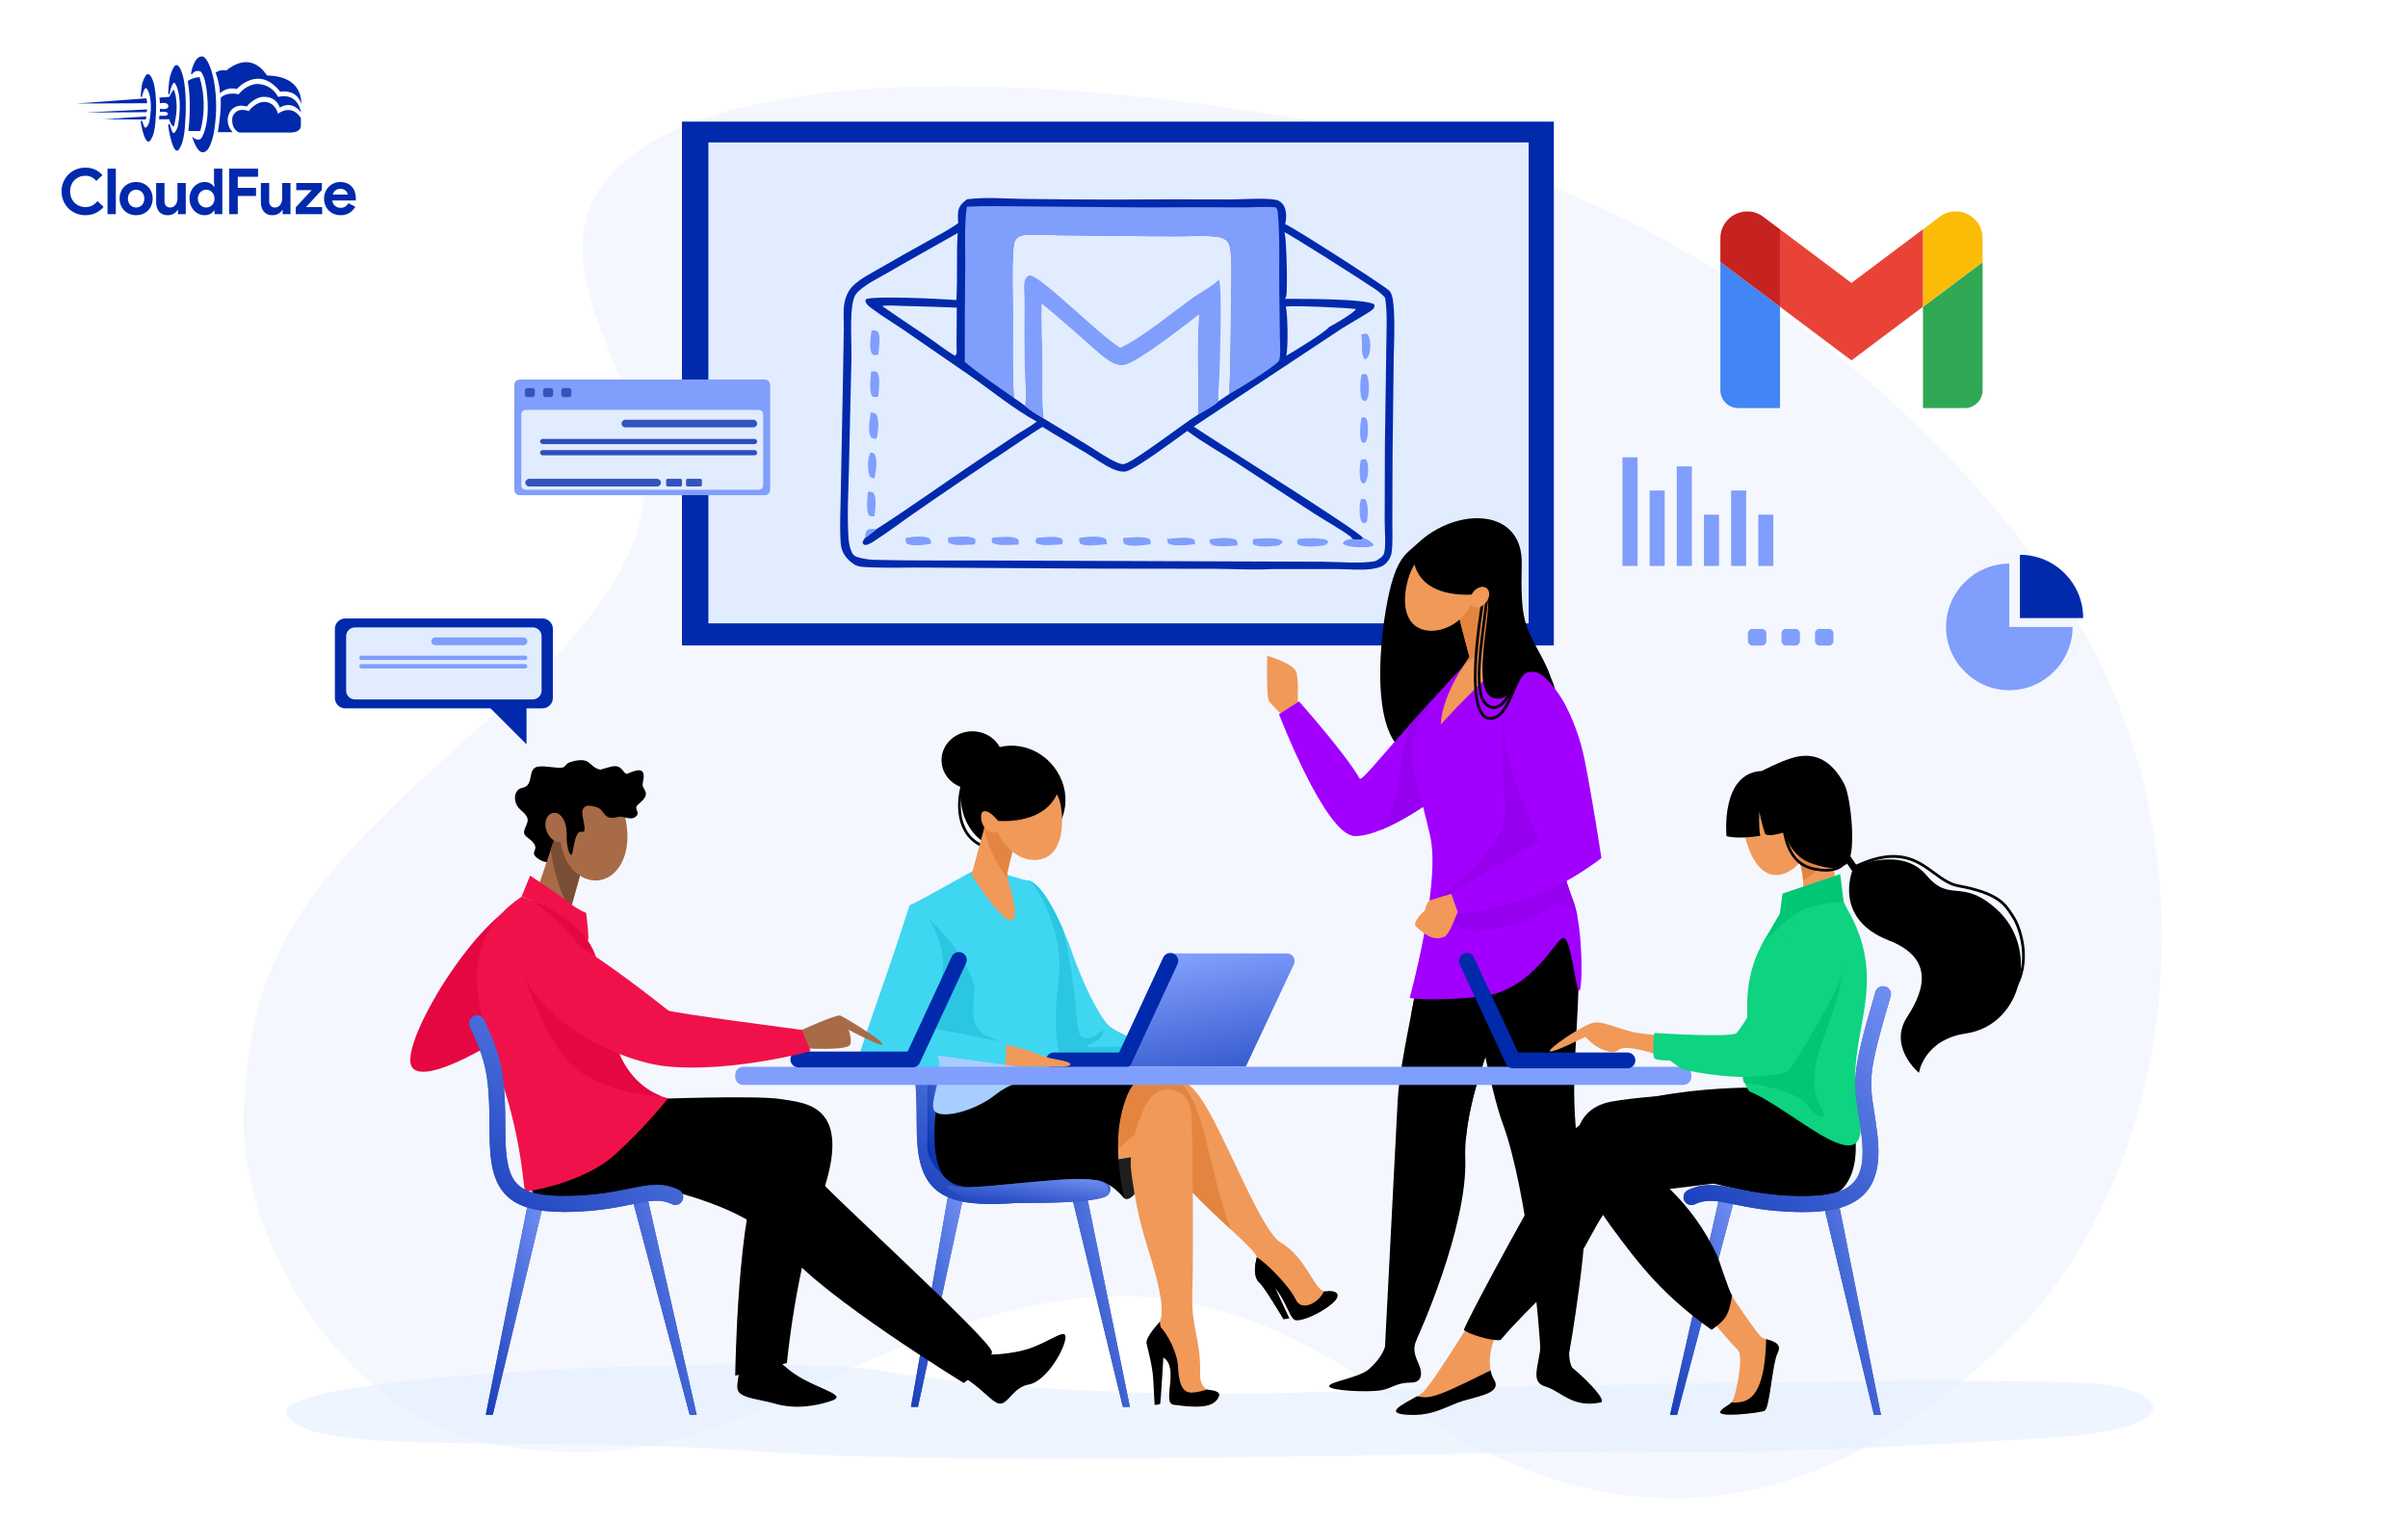 <?xml version="1.0" encoding="UTF-8"?> <svg xmlns="http://www.w3.org/2000/svg" width="900" height="568" viewBox="0 0 900 568" fill="none"><g clip-path="url(#clip0_2833_4538)"><path d="M53.107 35.99C53.293 35.198 54.188 31.624 55.08 33.458C55.052 33.429 57.474 36.78 55.789 45.656C55.817 45.562 54.523 49.381 53.71 46.855C53.738 46.949 53.106 45.182 53.106 45.182C53.106 45.182 52.656 44.741 52.605 45.656C52.581 45.593 54.372 56.624 56.685 51.628C56.685 51.661 57.951 49.955 58.181 43.949C58.258 44.011 58.813 35.128 57.285 30.549C57.285 30.582 55.865 25.681 54.208 28.652C53.384 30.126 52.906 31.768 52.811 33.455C52.695 34.294 52.625 35.139 52.602 35.986C52.59 35.957 52.924 36.783 53.107 35.99Z" fill="#0129AC"></path><path d="M63.438 34.827C63.654 33.823 64.671 29.291 65.696 31.617C65.664 31.581 68.439 35.829 66.51 47.085C66.541 46.971 65.064 51.803 64.133 48.605C64.165 48.721 63.443 46.484 63.443 46.484C63.443 46.484 62.928 45.924 62.867 47.084C62.84 47.007 64.892 60.991 67.539 54.656C67.539 54.698 68.989 52.535 69.257 44.92C69.346 44.997 69.979 33.736 68.232 27.93C68.232 27.973 66.605 21.758 64.707 25.526C63.754 27.421 63.21 29.495 63.108 31.613C62.975 32.678 62.895 33.749 62.869 34.822C62.842 34.784 63.22 35.83 63.438 34.827Z" fill="#0129AC"></path><path d="M71.4 27.428C71.4 27.428 72.472 20.622 75.803 21.111C75.329 21.096 77.828 20.579 79.836 29.567C80.81 34.722 81.038 39.989 80.512 45.209C80.429 45.095 80.273 51.523 77.914 55.487C77.915 55.52 75.212 59.907 72.558 53.161C72.267 52.466 72.015 51.755 71.801 51.032C71.801 51.032 74.426 53.763 75.648 50.967C75.669 51.005 77.567 47.585 77.644 40.854C77.663 40.936 77.763 30.083 75.146 26.864C74.854 26.691 74.53 26.58 74.194 26.538C73.857 26.496 73.515 26.524 73.19 26.619C72.865 26.714 72.562 26.876 72.302 27.093C72.041 27.31 71.828 27.578 71.675 27.881C71.576 27.735 71.484 27.583 71.4 27.428Z" fill="#0129AC"></path><path d="M89.405 49.528C89.405 49.528 86.204 48.413 86.873 43.767C86.912 43.443 88.234 39.804 93.005 41.522C92.889 41.522 95.49 38.05 98.81 38.088C98.837 38.088 102.615 37.858 103.896 42.5C103.826 42.567 108.763 38.472 112.447 44.064C112.457 44.081 112.456 46.576 112.447 45.95V47.311C112.447 47.311 112.259 49.478 108.794 49.527H108.588C106.702 49.495 89.405 49.528 89.405 49.528Z" fill="#0129AC"></path><path d="M81.422 49.387C81.383 49.411 86.984 49.387 86.984 49.387C85.971 48.415 85.321 47.127 85.142 45.735C84.963 44.343 85.266 42.932 86 41.736C86.07 41.666 87.659 38.526 92.233 39.813C92.213 39.719 95.49 35.872 98.984 36.202C100.237 36.173 101.466 36.556 102.48 37.291C103.495 38.028 104.24 39.076 104.601 40.277C104.51 40.206 108.905 37.144 112.486 42.005C112.533 42.029 111.566 34.453 103.924 36.2C103.159 34.693 101.976 33.437 100.518 32.583C99.059 31.729 97.385 31.312 95.696 31.383C93.102 31.769 90.767 33.167 89.201 35.271C89.296 35.201 84.816 34.145 82.496 36.55C82.574 39.114 82.458 41.68 82.15 44.227C82.18 44.162 81.466 49.362 81.422 49.387Z" fill="#0129AC"></path><path d="M80.598 27.179C81.526 29.654 82.081 32.252 82.244 34.889C83.043 34.096 84.038 33.528 85.128 33.245C86.218 32.962 87.364 32.973 88.448 33.278C88.556 33.278 96.599 23.966 104.72 34.266C104.811 34.301 110.861 33 112.594 38.854C112.519 38.854 113.744 28.443 99.775 28.216C99.735 28.295 94.518 18.319 84.556 26.364C83.878 26.19 83.169 26.174 82.483 26.316C81.797 26.457 81.153 26.754 80.599 27.183L80.598 27.179Z" fill="#0129AC"></path><path d="M70.191 30.232C71.517 29.395 73.036 28.911 74.603 28.828C76.56 35.379 76.655 42.345 74.879 48.947C74.907 49.026 70.404 48.947 70.404 48.947C70.404 48.947 71.606 39.395 70.404 31.881L70.191 30.232Z" fill="#0129AC"></path><path d="M59.593 36.483L63.322 36.199C63.719 35.202 64.266 34.271 64.942 33.438C64.966 33.438 67.341 38.456 64.942 47.44C64.496 47.096 64.123 46.667 63.845 46.178C63.567 45.688 63.389 45.148 63.322 44.589C63.322 44.521 59.434 44.589 59.434 44.589L59.597 43.227C59.597 43.227 62.976 43.635 62.748 42.502C62.728 42.478 62.948 41.458 59.773 41.849V40.625C59.773 40.625 62.922 41.315 62.93 39.695C62.93 39.671 63.082 37.941 59.773 38.607C59.749 37.896 59.689 37.187 59.593 36.483Z" fill="#0129AC"></path><path d="M28.734 38.683L54.683 36.75C54.894 37.336 54.996 37.956 54.985 38.579C55.007 38.61 28.734 38.683 28.734 38.683Z" fill="#0129AC"></path><path d="M31.961 42.049L54.963 40.891C54.979 41.246 54.914 41.6 54.773 41.926C54.758 41.963 31.961 42.049 31.961 42.049Z" fill="#0129AC"></path><path d="M38.75 44.556L54.736 43.5L54.453 44.669L38.75 44.556Z" fill="#0129AC"></path><path d="M38.708 77.316C37.904 78.301 36.889 79.093 35.737 79.633C34.536 80.176 33.23 80.448 31.912 80.429C30.702 80.439 29.503 80.205 28.386 79.74C27.333 79.303 26.375 78.665 25.567 77.862C24.764 77.054 24.126 76.098 23.689 75.046C23.225 73.936 22.991 72.744 23 71.541C22.991 70.338 23.225 69.146 23.689 68.036C24.126 66.984 24.764 66.028 25.567 65.22C26.375 64.417 27.333 63.779 28.386 63.343C29.503 62.879 30.702 62.646 31.912 62.658C33.149 62.633 34.377 62.876 35.512 63.371C36.568 63.859 37.511 64.561 38.28 65.434L36.023 67.62C35.533 67.047 34.941 66.571 34.276 66.216C33.551 65.852 32.747 65.672 31.935 65.693C31.171 65.688 30.413 65.829 29.701 66.109C29.023 66.375 28.404 66.775 27.884 67.285C27.357 67.809 26.941 68.434 26.66 69.122C26.35 69.888 26.197 70.708 26.208 71.534C26.195 72.362 26.348 73.185 26.658 73.953C26.939 74.641 27.355 75.265 27.881 75.789C28.402 76.302 29.021 76.704 29.701 76.971C30.413 77.251 31.171 77.392 31.935 77.387C32.814 77.405 33.683 77.206 34.466 76.808C35.227 76.399 35.895 75.837 36.426 75.156L38.708 77.316ZM40.181 80.048V63.034H43.292V80.048H40.181ZM50.875 68.024C51.725 68.014 52.569 68.172 53.359 68.488C54.086 68.781 54.747 69.218 55.303 69.771C55.86 70.331 56.297 70.998 56.59 71.731C56.905 72.525 57.062 73.373 57.053 74.226C57.062 75.08 56.905 75.928 56.59 76.722C56.298 77.455 55.862 78.122 55.306 78.682C54.75 79.235 54.089 79.671 53.362 79.965C52.572 80.281 51.728 80.439 50.878 80.429C50.027 80.439 49.183 80.281 48.394 79.965C47.666 79.671 47.005 79.235 46.449 78.682C45.891 78.122 45.453 77.455 45.16 76.722C44.844 75.928 44.687 75.08 44.696 74.226C44.687 73.373 44.844 72.525 45.16 71.731C45.451 70.998 45.887 70.331 46.443 69.771C46.999 69.218 47.66 68.781 48.387 68.488C49.178 68.171 50.023 68.014 50.875 68.024ZM50.875 77.553C51.27 77.553 51.661 77.477 52.027 77.328C52.396 77.18 52.732 76.96 53.013 76.679C53.307 76.38 53.538 76.025 53.691 75.634C53.864 75.186 53.948 74.709 53.94 74.23C53.948 73.75 53.864 73.273 53.691 72.826C53.538 72.435 53.307 72.079 53.013 71.78C52.732 71.498 52.397 71.275 52.027 71.126C51.661 70.977 51.27 70.9 50.875 70.9C50.475 70.897 50.08 70.974 49.71 71.125C49.346 71.276 49.016 71.499 48.738 71.779C48.444 72.078 48.213 72.434 48.061 72.824C47.888 73.272 47.803 73.749 47.811 74.229C47.803 74.708 47.888 75.185 48.061 75.633C48.213 76.024 48.444 76.379 48.738 76.678C49.016 76.957 49.346 77.177 49.71 77.326C50.08 77.478 50.475 77.555 50.875 77.553ZM66.511 78.525H66.321C65.959 79.11 65.451 79.59 64.847 79.918C64.198 80.266 63.471 80.442 62.735 80.429C62.118 80.476 61.499 80.379 60.927 80.144C60.355 79.909 59.846 79.543 59.441 79.076C58.676 78.032 58.295 76.757 58.361 75.464V68.404H61.474V75.08C61.42 75.75 61.619 76.415 62.032 76.945C62.245 77.156 62.5 77.319 62.781 77.424C63.062 77.528 63.361 77.572 63.66 77.551C64.053 77.56 64.441 77.466 64.787 77.28C65.113 77.096 65.397 76.845 65.619 76.543C65.858 76.214 66.035 75.844 66.141 75.45C66.263 75.013 66.323 74.561 66.321 74.108V68.404H69.431V80.048H66.515L66.511 78.525ZM80.175 78.644H79.984C79.66 79.174 79.201 79.61 78.654 79.906C77.969 80.275 77.198 80.455 76.42 80.429C75.685 80.431 74.959 80.273 74.292 79.965C73.62 79.657 73.015 79.222 72.51 78.682C71.981 78.112 71.566 77.447 71.287 76.722C70.98 75.926 70.826 75.079 70.836 74.226C70.826 73.374 70.98 72.527 71.287 71.731C71.566 71.006 71.982 70.34 72.511 69.771C73.016 69.233 73.621 68.798 74.292 68.491C74.959 68.183 75.685 68.025 76.419 68.028C77.197 68.001 77.968 68.181 78.653 68.55C79.199 68.845 79.659 69.278 79.984 69.806H80.175L79.984 68.143V63.034H83.097V80.048H80.175V78.644ZM77.062 77.553C77.465 77.555 77.864 77.478 78.238 77.328C78.607 77.18 78.943 76.96 79.224 76.679C79.519 76.379 79.754 76.024 79.913 75.634C80.094 75.188 80.183 74.711 80.175 74.23C80.183 73.749 80.094 73.271 79.913 72.826C79.754 72.436 79.519 72.08 79.224 71.78C78.943 71.498 78.608 71.275 78.238 71.126C77.864 70.976 77.465 70.899 77.062 70.901C76.657 70.899 76.257 70.98 75.885 71.138C75.517 71.294 75.182 71.52 74.899 71.804C74.604 72.104 74.37 72.459 74.21 72.849C74.031 73.286 73.942 73.755 73.949 74.228C73.942 74.7 74.031 75.169 74.21 75.606C74.37 75.996 74.604 76.351 74.899 76.651C75.182 76.935 75.517 77.161 75.885 77.317C76.257 77.475 76.657 77.555 77.062 77.553ZM85.664 63.034H96.452V66.076H88.874V70.21H95.694V73.252H88.874V80.048H85.666L85.664 63.034ZM105.649 78.528H105.459C105.097 79.111 104.589 79.59 103.985 79.918C103.336 80.266 102.608 80.442 101.87 80.429C101.254 80.476 100.636 80.378 100.064 80.143C99.493 79.909 98.984 79.543 98.579 79.076C97.814 78.032 97.433 76.757 97.499 75.464V68.404H100.612V75.08C100.558 75.75 100.757 76.415 101.171 76.945C101.383 77.156 101.638 77.319 101.919 77.424C102.2 77.528 102.499 77.572 102.798 77.551C103.192 77.559 103.581 77.465 103.927 77.278C104.253 77.094 104.537 76.843 104.759 76.541C104.998 76.212 105.176 75.841 105.282 75.448C105.402 75.011 105.462 74.56 105.459 74.108V68.404H108.572V80.048H105.649V78.528ZM110.544 77.482L116.485 71.066H110.734V68.404H120.306V70.975L114.366 77.391H120.401V80.048H110.54L110.544 77.482ZM132.81 77.244C132.286 78.18 131.539 78.971 130.636 79.549C129.632 80.161 128.472 80.466 127.297 80.429C126.455 80.437 125.619 80.28 124.838 79.965C124.104 79.669 123.437 79.228 122.877 78.669C122.318 78.109 121.878 77.442 121.581 76.709C121.265 75.919 121.108 75.075 121.118 74.224C121.114 73.408 121.268 72.598 121.57 71.839C121.859 71.107 122.286 70.437 122.83 69.867C123.375 69.3 124.024 68.844 124.743 68.524C125.509 68.185 126.34 68.015 127.178 68.025C128.033 68.01 128.881 68.168 129.673 68.489C130.371 68.776 130.996 69.214 131.503 69.772C132.004 70.334 132.384 70.993 132.62 71.707C132.879 72.489 133.008 73.308 133 74.131V74.416C132.985 74.503 132.977 74.59 132.977 74.678C132.96 74.764 132.952 74.852 132.953 74.939H124.184C124.233 75.368 124.366 75.783 124.576 76.16C124.765 76.49 125.015 76.78 125.313 77.015C125.599 77.242 125.926 77.411 126.275 77.514C126.622 77.617 126.983 77.669 127.345 77.669C127.971 77.693 128.589 77.523 129.115 77.182C129.574 76.866 129.953 76.447 130.22 75.958L132.81 77.244ZM129.982 72.729C129.957 72.489 129.888 72.256 129.78 72.04C129.651 71.773 129.474 71.531 129.258 71.327C129.009 71.093 128.719 70.908 128.402 70.781C128.012 70.629 127.597 70.555 127.178 70.565C126.545 70.554 125.926 70.755 125.42 71.135C124.899 71.535 124.524 72.094 124.35 72.727L129.982 72.729Z" fill="#0129AC"></path></g><path opacity="0.08" d="M749.048 502.271C815.038 439.338 830.805 310.848 769.683 221.51C718.737 147.049 624.898 70.454 506.65 48.127C388.401 25.799 284.807 25.824 240.006 55.321C203.342 79.46 220.384 113.079 231.882 141.647C247.231 179.783 249.493 210.061 186.351 265.464C114.27 328.705 94.759 352.447 91.147 413.599C88.208 463.336 129.771 530.236 184.312 539.823C260.238 553.169 288.421 517.916 362.703 494.153C422.292 475.088 463.621 484.004 517.648 520.54C571.677 557.076 652.208 594.626 749.048 502.271Z" fill="#809EFC"></path><path d="M580.75 45.453H254.887V241.234H580.75V45.453Z" fill="#0129AC"></path><path d="M571.334 53.234H264.76V232.966H571.334V53.234Z" fill="#E1ECFF"></path><path d="M361.451 74.476C368.173 73.59 375.616 74.232 382.392 74.34C393.319 74.483 404.245 74.567 415.173 74.591C430.077 74.48 444.981 74.462 459.884 74.538C464.433 74.538 472.739 73.847 476.945 74.696C478.148 74.938 479.183 75.78 479.801 76.831C480.941 78.78 480.843 81.644 480.327 83.778C482.19 84.188 516.204 106.035 518.835 108.297C518.961 108.403 519.086 108.505 519.207 108.614C520.703 109.961 520.838 114.065 520.966 115.951C521.384 122.121 520.972 128.524 520.895 134.709L520.469 170.526L520.398 194.892C520.372 198.623 520.615 202.572 520.162 206.269C519.958 207.939 519.223 209.245 518.079 210.464C516.681 211.957 514.272 212.445 512.309 212.685C508.383 213.165 504.131 212.706 500.15 212.689L475.272 212.697C468.12 213.063 460.83 212.61 453.668 212.575L411.911 212.518L346.002 212.133C339.24 212.034 332.41 212.342 325.664 212.044C323.717 211.96 320.709 212.014 319.09 210.834C317.915 209.978 316.809 209.057 315.952 207.873C314.833 206.329 314.336 204.742 314.209 202.865C313.772 196.418 314.182 189.743 314.265 183.27L315.051 142.318L315.378 122.679C315.414 119.714 315.082 116.376 315.573 113.457C315.948 111.224 316.932 108.783 318.512 107.13C321.27 104.247 325.363 102.273 328.798 100.27C334.625 96.891 340.488 93.575 346.389 90.322C350.342 88.12 354.437 86.029 358.126 83.398C358.051 81.951 357.91 80.389 358.145 78.953C358.5 76.792 359.821 75.718 361.451 74.476Z" fill="#0129AC"></path><path d="M480.576 114.571C483.529 114.133 503.588 114.998 506.824 115.505C506.044 116.967 498.621 121.291 496.819 122.178C495.751 123.835 483.096 131.688 480.739 132.953C481.48 130.277 481.336 117.55 480.576 114.571Z" fill="#E1ECFF"></path><path d="M329.712 114.359C332.469 113.995 335.601 114.31 338.394 114.368C344.8 114.512 351.205 114.712 357.607 114.967C357.642 119.915 357.462 124.859 357.52 129.81C357.548 130.377 357.597 130.972 357.552 131.54C357.504 132.159 357.425 132.589 356.925 132.978C353.398 130.895 350.172 128.3 346.794 125.982C341.116 122.089 335.322 118.349 329.712 114.359Z" fill="#E1ECFF"></path><path d="M361.385 77.248C368.691 76.887 376.086 77.103 383.401 77.143L428.126 77.529C440.16 77.428 452.196 77.42 464.233 77.509C468.367 77.543 472.826 77.121 476.909 77.512C477.421 78.237 477.537 78.739 477.612 79.609C478.463 89.13 477.99 99.889 478.149 109.588C478.252 115.081 478.323 120.575 478.363 126.068C478.379 128.483 478.637 131.203 478.342 133.59C478.283 134.048 478.166 134.49 477.991 134.918C475.282 137.802 463.385 145.078 459.493 147.232C459.888 136.009 460.081 124.781 460.071 113.551C460.12 107.456 460.557 101.053 460.04 95.002C459.919 93.559 459.727 91.174 458.651 90.112C457.54 89.014 455.963 88.567 454.452 88.415C450.194 87.987 445.719 88.264 441.432 88.284C434.828 88.299 428.224 88.265 421.621 88.184L395.528 87.894C391.598 87.85 387.485 87.523 383.571 87.764C382.127 87.853 380.622 88.225 379.684 89.422C378.854 90.48 378.768 93.034 378.679 94.345C378.156 102.049 378.562 110.016 378.571 117.749C378.585 128.033 378.291 138.429 378.93 148.692C372.789 144.426 366.328 140.024 360.591 135.241C360.558 123.047 360.617 110.854 360.767 98.66C360.806 91.605 360.35 84.242 361.385 77.248Z" fill="#809EFC"></path><path d="M378.932 148.702C378.292 138.439 378.586 128.043 378.572 117.759C378.563 110.026 378.157 102.059 378.68 94.355C378.769 93.044 378.855 90.49 379.685 89.431C380.623 88.234 382.128 87.864 383.572 87.774C387.486 87.533 391.599 87.86 395.529 87.904L421.621 88.192C428.225 88.275 434.829 88.309 441.433 88.293C445.72 88.275 450.195 87.996 454.453 88.425C455.964 88.576 457.541 89.024 458.652 90.121C459.727 91.183 459.92 93.567 460.041 95.012C460.558 101.063 460.121 107.464 460.072 113.561C460.082 124.791 459.889 136.019 459.493 147.241L455.464 149.931C453.26 151.931 450.308 153.426 447.728 154.903C442.778 157.873 424.204 172.258 420.362 173.288C419.346 173.56 418.227 173.116 417.305 172.712C413.865 171.202 410.517 168.778 407.311 166.812C401.608 163.294 395.88 159.816 390.126 156.381C387.713 155.001 385.244 153.537 383.156 151.693C381.78 150.631 380.397 149.636 378.932 148.702Z" fill="#E1ECFF"></path><path d="M383.154 151.679C383.165 151.606 383.178 151.532 383.188 151.458C383.798 147.076 383.123 141.856 383.03 137.394C382.891 129.189 382.865 120.984 382.95 112.779C382.981 110.459 382.555 107.669 382.939 105.424C383.07 104.657 383.39 103.847 384.006 103.343C384.364 103.051 384.535 102.894 385.014 102.93C389.194 103.246 412.165 126.444 418.726 129.956C426.038 126.866 439.07 116.077 446.318 110.963C448.71 109.272 453.914 106.486 455.57 104.472C456.922 107.439 455.882 135.767 455.731 141.087C455.649 143.881 455.118 147.198 455.462 149.916C453.258 151.917 450.306 153.411 447.726 154.888C448.003 142.51 447.277 129.913 448.107 117.584C443.402 121.208 424.566 136.051 419.873 136.474C418.273 136.618 416.784 136.173 415.4 135.393C412.11 133.541 409.149 130.547 406.302 128.087C400.682 123.23 395.162 118.192 389.379 113.535C389.18 121.011 389.57 128.514 389.644 135.994C389.71 142.691 389.355 149.716 390.124 156.367C387.711 154.987 385.242 153.523 383.154 151.679Z" fill="#809EFC"></path><path d="M389.38 113.552C395.163 118.209 400.683 123.246 406.303 128.104C409.15 130.564 412.111 133.557 415.401 135.41C416.785 136.189 418.274 136.635 419.874 136.49C424.567 136.067 443.403 121.224 448.109 117.6C447.278 129.929 448.004 142.527 447.727 154.905C442.777 157.875 424.203 172.26 420.36 173.289C419.345 173.561 418.226 173.118 417.304 172.714C413.864 171.204 410.516 168.781 407.31 166.815C401.607 163.295 395.879 159.819 390.125 156.383C389.356 149.734 389.711 142.707 389.645 136.01C389.571 128.53 389.181 121.029 389.38 113.552Z" fill="#E1ECFF"></path><path d="M514.132 209.672C509.004 210.779 500.24 209.976 494.718 209.938L458.584 209.812L367.805 209.468C354.223 209.397 340.58 209.599 327.004 209.23C325.339 209.197 323.694 208.996 322.068 208.628C320.88 208.356 319.332 208.039 318.668 206.924C317.623 205.168 317.238 202.869 317.115 200.854C316.578 192.031 317.116 182.849 317.324 174.007L318.215 134.448C318.376 128.243 317.493 117.434 318.999 111.944C319.406 110.463 320.023 109.585 321.168 108.582C324.42 105.731 328.758 103.697 332.499 101.521C340.932 96.615 349.474 91.926 357.943 87.087C357.407 95.411 357.966 103.814 357.431 112.159C352.037 111.69 327.315 110.489 323.678 111.793C323.51 112.271 323.389 112.341 323.558 112.852C323.962 114.078 325.738 115.198 326.731 115.929C330.189 118.477 333.921 120.71 337.471 123.134L362.309 140.241C370.604 145.979 378.65 152.727 387.484 157.57C385.132 159.38 382.36 160.866 379.868 162.505L364.475 172.768C352.139 181.034 340.036 189.767 327.535 197.775C326.138 198.869 324.752 200.069 323.283 201.06C322.763 201.824 322.439 202.092 322.429 203.031C322.757 203.365 322.847 203.627 323.342 203.663C324.53 203.746 326.19 202.549 327.162 201.93C332.023 198.833 336.633 195.263 341.379 191.984C353.039 183.881 364.796 175.918 376.648 168.096C380.962 165.256 385.216 162.232 389.619 159.536C395.014 162.925 400.568 166.051 406.019 169.348C409.178 171.26 412.354 173.665 415.712 175.169C417.236 175.852 419.144 176.493 420.821 176.175C424.276 175.52 439.912 163.826 443.759 161.061C449.523 165.35 455.882 168.889 461.922 172.782L491.322 192.016C495.68 194.811 500.487 197.419 504.658 200.459C505.055 200.748 505.287 201.016 505.408 201.492C506.698 201.643 508.02 201.947 509.266 201.492L509.38 201.02C508.308 198.649 452.346 163.776 446.167 159.436L501.661 122.685C503.797 121.283 512.383 116.514 513.262 115.443C513.76 114.84 513.786 114.526 513.668 113.782C510.475 111.564 485.655 111.702 480.311 111.694C480.338 111.638 480.36 111.582 480.389 111.527C480.498 111.307 480.65 111.027 480.721 110.783C481.3 108.781 480.878 88.186 480.04 86.777C481.659 87.275 510.301 105.498 513.958 108.05C515.33 109.006 516.664 110.021 517.711 111.334C518.602 117.378 518.173 123.545 518.139 129.634L517.606 166.451L517.525 194.882C517.515 198.304 518.071 203.524 517.332 206.68C517.002 208.09 515.288 208.999 514.132 209.672Z" fill="#E1ECFF"></path><path d="M323.286 201.06C323.404 199.972 323.431 199.083 324.078 198.158C325.145 197.466 326.322 197.699 327.538 197.774C326.14 198.868 324.755 200.069 323.286 201.06Z" fill="#809EFC"></path><path d="M508.744 186.526C509.407 186.387 509.674 186.363 510.295 186.637C511.488 188.546 511.264 192.045 511.015 194.191C510.913 195.071 510.722 195.073 510.081 195.584C509.729 195.543 509.409 195.366 509.085 195.232C508.864 194.906 508.685 194.636 508.577 194.253C508.062 192.468 507.923 188.192 508.744 186.526Z" fill="#809EFC"></path><path d="M508.851 156.088C509.531 155.929 509.826 155.886 510.484 156.146C511.036 156.946 511.089 157.789 511.181 158.735C511.347 160.538 511.389 164.009 510.286 165.343C509.771 165.499 509.953 165.508 509.467 165.437C509.072 165.376 509.17 165.432 508.932 165.06C507.906 163.457 508.436 157.969 508.851 156.088Z" fill="#809EFC"></path><path d="M436.188 201.453C438.462 201.276 444.6 200.241 446.348 201.797C446.709 202.118 446.649 202.794 446.7 203.255C444.933 203.745 438.383 204.274 436.765 203.164C436.36 202.887 436.297 201.926 436.188 201.453Z" fill="#809EFC"></path><path d="M325.465 169.043C326.072 169.184 326.424 169.383 326.933 169.74C328.082 171.976 327.366 176.481 326.779 178.857L325.318 178.381C324.86 177.731 324.753 177.189 324.634 176.417C324.323 174.378 324.22 170.734 325.465 169.043Z" fill="#809EFC"></path><path d="M508.646 171.829C509.441 171.63 509.747 171.486 510.549 171.701C511.072 172.504 511.204 173.336 511.299 174.273C511.486 176.157 511.276 179.115 510.079 180.568C509.805 180.693 509.42 180.584 509.12 180.559C508.957 180.359 508.847 180.256 508.731 180.035C507.91 178.423 508.16 173.562 508.646 171.829Z" fill="#809EFC"></path><path d="M324.392 183.72C325.155 183.724 325.608 183.815 326.32 184.086C327.917 186.121 327.049 190.426 326.857 192.928C326.601 192.95 326.52 192.962 326.235 192.956C325.717 192.944 325.198 192.976 324.844 192.581C323.503 191.084 324.282 185.77 324.392 183.72Z" fill="#809EFC"></path><path d="M338.524 201.027C341.105 200.567 344.924 200.148 347.338 201.176C348.041 202.036 347.945 202.16 347.957 203.225C345.43 203.574 341.171 204.393 338.886 203.148C338.391 202.304 338.491 201.984 338.524 201.027Z" fill="#809EFC"></path><path d="M508.742 125.123C509.671 124.839 510.157 124.513 511.085 124.838C511.572 125.532 511.807 126.271 511.962 127.102C512.3 128.877 512.243 132.039 511.212 133.526C510.967 133.859 510.673 134.006 510.327 134.229L509.823 134.067C508.472 131.425 509.414 128.389 508.851 125.614C508.817 125.449 508.78 125.286 508.742 125.123Z" fill="#809EFC"></path><path d="M452.012 201.621C454.817 201.143 459.457 200.518 462.049 201.805C462.619 202.615 462.52 202.853 462.52 203.817C460.47 204.047 454.455 204.595 452.782 203.513C452.134 203.094 452.161 202.321 452.012 201.621Z" fill="#809EFC"></path><path d="M371.031 200.87C373.598 200.841 378.322 200.052 380.506 201.527C380.942 202.461 380.822 202.581 380.604 203.551C378.137 203.544 372.792 204.232 370.808 202.774C370.516 201.824 370.659 201.752 371.031 200.87Z" fill="#809EFC"></path><path d="M387.48 201.019C389.879 200.898 395.19 199.995 397.043 201.48C397.279 202.38 397.24 202.571 397.025 203.435C394.566 203.508 389.048 204.321 387.16 202.868C386.936 201.897 387.047 201.867 387.48 201.019Z" fill="#809EFC"></path><path d="M508.86 140.038C509.716 139.775 509.893 139.572 510.734 139.953C511.169 140.668 511.319 141.276 511.433 142.094C511.739 144.246 511.897 148.083 510.566 149.837C510.382 149.847 510.174 149.867 509.997 149.823C509.54 149.711 509.291 149.581 509.06 149.181C508.049 147.432 508.404 141.988 508.86 140.038Z" fill="#809EFC"></path><path d="M325.441 154.189C326.266 154.225 326.789 154.212 327.47 154.75C328.778 157.114 328.246 161.418 327.602 163.966C326.781 163.97 326.322 163.97 325.606 163.493C324.129 161.157 325.129 156.807 325.441 154.189Z" fill="#809EFC"></path><path d="M419.827 201.048C422.644 201.006 427.271 200.19 429.755 201.503C430.202 202.299 430.084 202.526 429.99 203.412C427.477 203.696 422.301 204.64 420.08 203.144C419.662 202.239 419.729 202.01 419.827 201.048Z" fill="#809EFC"></path><path d="M325.745 123.532C326.09 123.504 326.472 123.453 326.82 123.479C327.298 123.516 327.743 123.594 328.064 123.964C329.336 125.428 328.424 130.572 328.266 132.53C328.103 132.57 327.941 132.618 327.776 132.648C326.859 132.822 326.62 132.794 325.879 132.245C324.66 129.743 325.481 126.224 325.745 123.532Z" fill="#809EFC"></path><path d="M354.46 200.832C356.907 200.741 362.625 199.892 364.486 201.492C364.733 202.452 364.577 202.595 364.22 203.486C361.6 203.483 356.715 204.263 354.531 202.813C354.191 201.951 354.297 201.72 354.46 200.832Z" fill="#809EFC"></path><path d="M325.555 138.856C325.808 138.834 326.062 138.807 326.317 138.797C326.86 138.776 327.432 138.802 327.82 139.21C329.244 140.715 328.377 146.187 328.24 148.251C327.268 148.399 326.979 148.488 326.033 148.138C324.635 146.221 325.489 141.266 325.555 138.856Z" fill="#809EFC"></path><path d="M403.37 201.045C406.138 200.62 410.548 200.124 413.139 201.277C413.715 202.083 413.623 202.418 413.657 203.388C411.004 203.518 405.974 204.508 403.714 203.153C403.244 202.3 403.33 201.997 403.37 201.045Z" fill="#809EFC"></path><path d="M509.382 201.012C509.652 201.072 509.707 201.076 510 201.193C511.127 201.647 512.969 202.63 513.442 203.753C512.699 204.367 511.86 204.424 510.911 204.46C508.606 204.548 503.591 204.729 501.841 203.08C502.02 202.814 502.062 202.728 502.248 202.507C502.975 201.638 503.964 201.615 505.009 201.518L505.41 201.482C506.7 201.634 508.022 201.938 509.268 201.484L509.382 201.012Z" fill="#809EFC"></path><path d="M468.579 201.399C471.344 201.263 476.163 200.75 478.689 201.819C479.185 202.03 479.171 202.107 479.384 202.593C478.878 203.392 478.478 203.584 477.609 203.929C475.16 204.137 470.518 204.736 468.413 203.414C468.007 202.439 468.209 202.347 468.579 201.399Z" fill="#809EFC"></path><path d="M485.089 201.529C487.767 201.014 491.864 201.081 494.56 201.465C495.436 201.589 495.906 201.725 496.448 202.413C496.052 203.348 495.832 203.351 494.976 203.835C492.649 204.189 486.902 204.708 484.993 203.391C484.673 202.5 484.804 202.397 485.089 201.529Z" fill="#809EFC"></path><path opacity="0.5" d="M779.562 516.887C725.175 514.228 540.159 518.733 483.89 520.489C427.621 522.246 362.306 518.172 328.377 512.181C294.45 506.19 98.333 512.691 107.233 528.799C116.133 544.906 194.612 536.004 283.608 542.478C372.605 548.953 572.761 541.669 617.908 542.478C663.057 543.288 704.459 540.859 762.642 537.623C820.825 534.386 811.087 518.429 779.562 516.887Z" fill="#E1ECFF"></path><path d="M529.699 203.207C544.309 189.295 569.278 189.611 568.752 210.794C568.225 231.977 569.974 233.967 575.987 245.079C596.847 283.636 551.122 281.367 532.052 282.632C512.982 283.897 514.562 247.96 517.934 228.042C521.305 208.124 525.424 207.277 529.699 203.207Z" fill="black"></path><path d="M536.508 324.648C531.824 363.995 523.314 393.08 522.365 411.732C521.417 430.385 517.624 503.827 517.624 503.827C517.624 503.827 528.054 503.097 529.002 501.516C529.951 499.935 548.598 458.521 547.65 432.913C546.702 407.306 566.275 368.37 566.275 368.37L561.556 330.167L536.508 324.648Z" fill="black"></path><path d="M541.006 341.789L533.681 344.854C531.69 357.331 529.481 368.548 527.541 378.498C539.199 386.036 545.22 411.15 547.8 426.505C549.114 409.324 557.218 388.562 562.247 377.082L541.006 341.789Z" fill="black"></path><path d="M574.83 320.68C574.83 320.68 590.617 340.822 590.122 363.675C589.369 398.463 585.576 408.394 592.175 444.871C594.753 459.118 586.486 505.72 586.486 505.72C586.486 505.72 579.425 506.273 575.632 504.385C575.948 500.961 571.069 445.259 561.564 419.653C556.962 407.254 550.494 372.527 547.017 352.61C543.541 332.693 542.908 328.583 544.172 328.583C545.437 328.583 574.83 320.68 574.83 320.68Z" fill="black"></path><path d="M484.888 264.75C484.888 264.75 485.59 254.326 484.467 251.107C483.343 247.887 473.65 245.078 473.65 245.078C473.65 245.078 473.229 259.973 474.212 261.799C475.196 263.626 480.955 268.825 480.955 268.825L484.888 264.75Z" fill="#F09959"></path><path d="M539.391 257.156C517.197 281.05 509.953 291.105 508.268 291.105C503 281.803 485.503 262.131 485.503 262.131L478.041 266.929C478.041 266.929 495.283 311.986 506.239 312.451C517.197 312.917 539.468 296.913 539.751 295.075C540.034 293.238 539.391 257.156 539.391 257.156Z" fill="#A100FF"></path><path d="M516.245 310.115C527.101 305.693 539.541 296.446 539.752 295.075C540.035 293.238 539.392 257.156 539.392 257.156C534.553 262.366 530.329 266.985 526.664 271.026C522.688 285.836 522.948 301.961 516.245 310.115Z" fill="#9600EE"></path><path d="M561.937 241.422C561.937 241.422 583.174 252.069 587.81 270.918C592.446 289.767 578.729 313.054 577.044 325.481C575.358 337.909 536.587 340.095 536.587 326.793C536.587 314.039 526.874 286.969 527.422 280.075C528.709 263.895 552.352 244.077 552.352 244.077L561.937 241.422Z" fill="#A100FF"></path><path d="M555.766 217.008L564.884 245.131C564.884 245.131 555.149 252.646 538.488 270.724C539.135 258.695 549.21 245.58 549.21 245.58L542.314 219.023L555.766 217.008Z" fill="#F09959"></path><path d="M560.017 230.125L555.764 217.008L542.312 219.023L549.209 245.58C549.209 245.58 548.535 246.654 547.543 248.341C554.04 243.518 558.026 237.515 560.017 230.125Z" fill="#E38540"></path><path d="M550.742 223.352C548.283 232.302 538.76 237.228 531.993 235.369C525.227 233.508 523.779 225.565 526.238 216.616C528.697 207.667 536.176 201.919 542.942 203.779C549.709 205.64 553.202 214.403 550.742 223.352Z" fill="#F09959"></path><path d="M534.893 314.197C537.846 332.91 526.884 372.947 526.884 372.947C526.884 372.947 533.42 374.432 553.018 372.535C572.615 370.638 581.254 351.076 584.204 350.529C587.154 349.983 588.669 368.735 590.124 370.217C591.579 371.699 591.801 346.536 587.997 336.644C581.254 319.109 582.574 311.672 585.094 301.048C589.576 282.157 534.893 314.197 534.893 314.197Z" fill="#A100FF"></path><path d="M518.101 494.641C519.866 501.813 516.383 507.503 511.718 511.65C507.925 515.022 496.265 516.454 496.828 518.142C497.389 519.828 511.156 520.362 515.792 519.66C520.428 518.957 521.692 516.708 527.462 516.712C531.245 516.714 531.947 513.636 530.261 509.833C528.575 506.029 527.985 503.927 529.509 500.518C531.033 497.108 518.101 494.641 518.101 494.641Z" fill="black"></path><path d="M586.896 494.633C586.615 502.08 585.751 507.629 587.577 511.08C594.63 516.981 600.493 523.685 598.253 524.147C587.577 526.353 583.504 519.953 577.463 518.134C570.05 515.901 578.165 506.583 575.26 494.633C573.645 487.988 586.453 489.582 586.453 489.582L586.896 494.633Z" fill="black"></path><path d="M589.587 342.744C589.162 340.409 588.636 338.307 587.994 336.64C581.252 319.105 582.571 311.668 585.092 301.043C585.291 300.206 585.371 299.47 585.347 298.825C585.915 296.931 586.445 295.011 586.911 293.079L584.623 272.415L568.122 252.812C555.755 270.94 564.1 293.492 562.245 305.927C560.391 318.363 539.669 334.219 539.669 334.219L540.342 338.631C541.267 344.683 546.877 348.887 552.94 348.046C561.48 346.86 572.683 344.477 577.669 339.85C582.494 335.373 586.766 338.837 589.587 342.744Z" fill="#9600EE"></path><path d="M544.517 333.492C544.517 333.492 535.369 336.052 534.275 336.625C533.182 337.198 532.577 340.222 532.577 340.222C532.577 340.222 527.341 344.77 529.346 346.381C531.352 347.991 534.934 352.068 539.671 350.171C542.577 349.007 544.831 338.323 546.737 338.237C548.643 338.151 544.517 333.492 544.517 333.492Z" fill="#F09959"></path><path d="M570.421 250.412C580.212 250.689 589.089 268.327 592.182 283.63C595.276 298.932 598.531 320.687 598.531 320.687C598.531 320.687 582.306 333.495 566.274 337.238C552.288 340.505 545.148 341.782 545.148 341.782L542.312 333.795L575.774 314.136C575.774 314.136 563.469 290.95 562.247 273.457C561.023 255.963 562.981 250.202 570.421 250.412Z" fill="#A100FF"></path><path d="M479.016 263.482C479.353 257.07 476.177 248.324 474.35 248.336C472.524 248.348 474.913 254.067 473.929 257.861C473.396 259.917 479.016 263.482 479.016 263.482Z" fill="#F09959"></path><path d="M528.034 206.584C528.577 224.148 549.087 222.801 554.705 221.719C560.325 220.635 547.865 258.774 558.569 260.975C566.429 262.59 564.658 250.293 573.39 251.115C577.252 251.478 581.134 257.451 581.134 257.451C581.134 257.451 580.553 253.772 577.603 251.115C574.654 248.457 566.919 232.158 564.886 220.495C562.853 208.831 549.087 201.289 545.012 201.055C540.938 200.823 530.965 205.459 530.965 205.459L528.034 206.584Z" fill="black"></path><path d="M558.382 264.94C558.106 264.94 557.824 264.911 557.538 264.85C554.112 264.12 552.45 260.519 552.309 253.517C552.189 247.513 553.181 239.811 554.231 231.655C554.655 228.36 555.094 224.952 555.456 221.653C555.486 221.371 555.738 221.167 556.022 221.199C556.304 221.229 556.507 221.483 556.476 221.765C556.113 225.074 555.674 228.486 555.249 231.786C553.217 247.566 551.298 262.471 557.751 263.845C557.952 263.888 558.152 263.909 558.351 263.909C562.058 263.909 565.395 256.683 567.342 249.646C567.417 249.372 567.699 249.212 567.973 249.287C568.246 249.363 568.406 249.646 568.331 249.919C567.046 254.564 563.592 264.939 558.382 264.94Z" fill="black"></path><path d="M557.014 269.023C555.846 269.023 554.828 268.571 553.98 267.673C546.988 260.281 553.901 223.189 554.199 221.614C554.252 221.335 554.521 221.151 554.799 221.204C555.077 221.257 555.26 221.526 555.208 221.804C555.136 222.186 548.092 259.953 554.725 266.968C555.497 267.783 556.409 268.108 557.516 267.962C561.147 267.482 563.242 262.555 565.092 258.207C566.885 253.991 568.572 250.007 571.578 250.112C571.862 250.122 572.083 250.36 572.073 250.643C572.064 250.927 571.825 251.155 571.542 251.138C571.517 251.137 571.492 251.137 571.469 251.137C569.215 251.137 567.67 254.768 566.036 258.609C564.079 263.209 561.862 268.423 557.65 268.98C557.433 269.008 557.221 269.023 557.014 269.023Z" fill="black"></path><path d="M555.465 225.086C554.02 226.949 551.754 227.611 550.407 226.564C549.058 225.518 549.137 223.158 550.581 221.295C552.027 219.432 554.292 218.77 555.64 219.817C556.988 220.863 556.911 223.223 555.465 225.086Z" fill="#F09959"></path><path d="M396.106 290.103C401.113 300.118 396.969 311.651 387.12 315.727C377.207 319.827 366.368 317.499 361.361 307.483C356.353 297.468 360.073 285.458 369.667 280.659C379.261 275.859 391.098 280.088 396.106 290.103Z" fill="black"></path><path d="M369.115 316.94C368.009 316.94 365.831 316.549 363.062 314.091C360.789 312.075 359.157 308.984 358.468 305.386C357.597 300.844 358.164 295.624 360.153 289.87C360.247 289.601 360.538 289.459 360.806 289.552C361.075 289.644 361.217 289.937 361.124 290.205C359.195 295.787 358.64 300.83 359.477 305.192C360.124 308.569 361.64 311.456 363.743 313.323C367.255 316.441 369.61 315.872 369.634 315.867C369.905 315.795 370.187 315.957 370.262 316.227C370.335 316.499 370.179 316.779 369.909 316.856C369.874 316.866 369.595 316.94 369.115 316.94Z" fill="black"></path><path d="M384.427 329.102C390.125 330.378 397.32 346.218 400.843 356.366C404.397 366.602 410.421 379.299 414.365 383.243C418.308 387.188 444.225 396.334 444.225 396.334C444.225 396.334 380.191 396.458 381.502 396.332C382.814 396.204 384.427 329.102 384.427 329.102Z" fill="#3FD6F1"></path><path d="M418.422 391.245C414.917 390.745 402.271 392.372 407.655 390.119C413.038 387.864 412.287 384.983 412.287 384.983C412.287 384.983 404.65 391.371 403.273 385.785C402.085 380.969 401.63 363.966 397.124 346.924C393.4 338.474 388.527 330.02 384.427 329.102C384.427 329.102 384.283 335.101 384.046 343.515C385.618 362.134 388.288 389.488 388.964 396.382C397.452 396.396 411.657 396.382 423.54 396.367L431.444 395.99C431.444 395.99 421.929 391.746 418.422 391.245Z" fill="#2BC6E2"></path><path d="M363.475 325.578C363.475 325.578 345.346 335.709 341.122 337.864C336.896 340.018 352.96 403.261 356.533 405.971C360.105 408.681 391.558 406.438 395.139 403.023C398.72 399.608 392.391 389.128 395.49 368.146C398.589 347.163 386.038 329.047 384.426 329.088C382.813 329.13 372.291 325.578 372.291 325.578H363.475Z" fill="#3FD6F1"></path><path d="M356.532 405.98C360.105 408.69 382.613 408.751 392.193 405.769C393.274 405.433 398.184 403.476 398.298 401.636C397.142 401.419 392.552 401.97 390.689 401.543C384.209 400.053 380.64 392.024 380.64 392.024C380.64 392.024 377.072 390.741 369.09 387.359C361.108 383.977 364.394 373.739 364.207 369.23C364.019 364.721 356.319 349.974 341.858 338.797L340.531 339.391C339.499 349.669 353.228 403.473 356.532 405.98Z" fill="#2BC6E2"></path><path d="M481.074 356.336H437.425L417.545 398.652H465.624L483.619 360.348C484.496 358.481 483.135 356.336 481.074 356.336Z" fill="url(#paint0_linear_2833_4538)"></path><path d="M420.146 399.255H393.882C392.252 399.255 390.932 397.933 390.932 396.303C390.932 394.674 392.252 393.353 393.882 393.353H418.264L434.75 357.864C435.437 356.386 437.19 355.746 438.668 356.431C440.145 357.118 440.787 358.873 440.1 360.35L422.821 397.547C422.338 398.588 421.294 399.255 420.146 399.255Z" fill="#0129AC"></path><path d="M374.598 390.234C385.991 392.364 388.793 394.979 395.004 395.982C402.045 397.116 401.208 398.673 395.979 398.673C390.749 398.673 377.608 398.876 373.098 397.874C368.588 396.871 374.598 390.234 374.598 390.234Z" fill="#F09959"></path><path d="M339.697 339.052C330.965 366.98 318.585 398.67 320.557 398.67C322.529 398.67 372.67 400.697 374.643 399.008C376.615 397.32 376.053 390.839 375.771 389.993C375.489 389.148 347.263 384.138 347.263 384.138C347.263 384.138 350.981 376.893 352.389 362.732C353.798 348.573 341.354 333.756 339.697 339.052Z" fill="#3FD6F1"></path><path d="M370.115 301.305L363.081 327.017C363.081 327.017 374.966 345.575 378.235 343.926C381.502 342.277 376.408 328.842 376.408 327.017C376.408 325.191 381.502 306.354 381.502 306.354L370.115 301.305Z" fill="#F09959"></path><path d="M376.651 328.328C376.5 327.719 376.408 327.262 376.408 327.017C376.408 325.191 381.502 306.354 381.502 306.354L370.113 301.305L367.786 309.814C369.819 318.603 373.488 324.457 376.651 328.328Z" fill="#E38540"></path><path d="M396.434 300.878C397.774 308.334 396.891 318.237 390.272 320.754C383.653 323.272 375.679 318.456 372.464 309.996C369.247 301.536 372.006 292.637 378.625 290.12C385.245 287.601 394.832 291.97 396.434 300.878Z" fill="#F09959"></path><path d="M374.033 305.079C374.96 307.685 374.155 310.354 372.233 311.037C370.312 311.722 368.002 310.164 367.074 307.558C366.146 304.952 366.952 302.283 368.874 301.599C370.796 300.914 373.105 302.473 374.033 305.079Z" fill="#F09959"></path><path d="M396.512 291.529C394.258 309.025 373.006 306.771 373.006 306.771C373.006 306.771 368.624 301.008 366.651 304.03C364.68 307.053 369.387 286.293 381.582 285.638C385.589 285.423 396.512 291.529 396.512 291.529Z" fill="black"></path><path d="M363.401 294.917C369.757 294.917 374.911 290.081 374.911 284.115C374.911 278.148 369.757 273.312 363.401 273.312C357.044 273.312 351.891 278.148 351.891 284.115C351.891 290.081 357.044 294.917 363.401 294.917Z" fill="black"></path><path d="M340.476 525.805H343.108L360.104 447.039H354.314L340.476 525.805Z" fill="#2E5B9A"></path><path d="M340.476 525.805H343.108L360.104 447.039H354.314L340.476 525.805Z" fill="url(#paint1_linear_2833_4538)"></path><path d="M422.304 525.809H419.672L399.893 444.258H405.683L422.304 525.809Z" fill="#2E5B9A"></path><path d="M422.304 525.809H419.672L399.893 444.258H405.683L422.304 525.809Z" fill="url(#paint2_linear_2833_4538)"></path><path d="M370.506 449.986C359.962 449.986 353.283 448.092 349.02 443.938C343.736 438.79 342.642 430.814 342.627 420.422C342.614 412.243 342.419 406.918 341.977 402.612C341.809 400.991 342.989 399.542 344.609 399.375C346.23 399.207 347.679 400.387 347.846 402.008C348.311 406.521 348.514 412.026 348.527 420.413C348.543 430.945 349.878 436.536 353.136 439.711C356.479 442.968 362.524 444.312 372.728 444.056C382.584 443.813 389.368 442.433 394.819 441.325C401.988 439.868 407.168 438.814 413.311 441.751C414.781 442.454 415.403 444.215 414.701 445.685C413.998 447.156 412.237 447.778 410.767 447.075C406.407 444.991 402.709 445.743 395.994 447.108C390.316 448.263 383.25 449.7 372.875 449.956C372.064 449.976 371.275 449.986 370.506 449.986Z" fill="#2E5B9A"></path><path d="M370.506 449.986C359.962 449.986 353.283 448.092 349.02 443.938C343.736 438.79 342.642 430.814 342.627 420.422C342.614 412.243 342.419 406.918 341.977 402.612C341.809 400.991 342.989 399.542 344.609 399.375C346.23 399.207 347.679 400.387 347.846 402.008C348.311 406.521 348.514 412.026 348.527 420.413C348.543 430.945 349.878 436.536 353.136 439.711C356.479 442.968 362.524 444.312 372.728 444.056C382.584 443.813 389.368 442.433 394.819 441.325C401.988 439.868 407.168 438.814 413.311 441.751C414.781 442.454 415.403 444.215 414.701 445.685C413.998 447.156 412.237 447.778 410.767 447.075C406.407 444.991 402.709 445.743 395.994 447.108C390.316 448.263 383.25 449.7 372.875 449.956C372.064 449.976 371.275 449.986 370.506 449.986Z" fill="url(#paint3_linear_2833_4538)"></path><path d="M346.553 399.008L362.692 399.68L358.395 444.25C358.395 444.25 346.366 436.569 346.553 428.303C346.742 420.038 346.553 399.008 346.553 399.008Z" fill="url(#paint4_linear_2833_4538)"></path><path d="M426.224 403.15C439.87 401.079 444.507 401.731 452.859 417.279C461.211 432.826 472.329 460.819 478.722 464.435C488.349 469.88 491.54 483.229 495.493 482.63C499.446 482.03 501.99 483.777 497.689 487.353C493.387 490.929 486.441 493.974 484.065 493.339C481.69 492.704 479.848 482.438 473.643 479.105C467.439 475.772 469.303 473.033 469.71 470.085C470.118 467.137 451.601 453.562 437.643 436.679C429.114 426.363 424.721 419.553 424.071 413.383C423.42 407.211 426.224 403.15 426.224 403.15Z" fill="#F09959"></path><path d="M460.053 459.525C456.884 451.483 453.706 438.209 450.717 426.038C446.467 408.732 442.013 404.622 439.191 402.776C435.78 401.921 431.737 402.312 426.223 403.149C426.223 403.149 423.419 407.21 424.071 413.382C424.722 419.553 429.113 426.362 437.643 436.679C444.992 445.567 453.605 453.538 460.053 459.525Z" fill="#E38540"></path><path d="M430.38 416.834C430.38 416.834 426.748 444.238 423.368 447.023C420.949 449.016 419.236 449.148 417.546 440.976C415.855 432.801 420.176 402.297 420.176 402.297L430.38 416.834Z" fill="#1F1E1E"></path><path d="M427.484 431.683L393.879 437.331L412.852 410.121L427.29 407.18L435.949 409.171L427.484 431.683Z" fill="#F09959"></path><path d="M469.71 470.086C468.621 474.479 468.752 477.724 470.645 479.351C472.538 480.977 479.69 493.066 479.69 493.066L481.919 492.729L476.759 481.667L469.71 470.086Z" fill="black"></path><path d="M484.065 493.35C486.442 493.985 493.388 490.94 497.689 487.364C501.991 483.787 499.446 482.04 495.493 482.64C495.271 482.674 495.05 482.66 494.831 482.607C492.857 487.018 486.363 490.327 484.267 485.667C482.191 481.049 473.294 471.858 469.71 469.891C469.718 469.963 469.721 470.033 469.712 470.095C469.305 473.044 467.441 475.782 473.645 479.115C479.849 482.45 481.69 492.715 484.065 493.35Z" fill="black"></path><path d="M357.633 404.272C345.71 425.673 353.855 439.277 368.346 440.662C382.837 442.048 405.713 439.402 419.047 428.318C432.382 417.234 443.327 405.515 441.799 403.766C440.27 402.018 357.633 404.272 357.633 404.272Z" fill="#E38540"></path><path d="M425.246 420.232C427.687 412.905 430.502 407.284 435.951 407.182C441.679 407.075 445.204 410.057 445.45 419.433C445.741 430.597 446.134 467.57 445.618 484.01C445.227 496.455 448.855 500.44 448.548 513.413C448.318 523.184 458.732 518.248 454.709 523.315C451.942 526.8 443.707 525.661 438.649 525.018C434.142 524.444 440.982 510.934 434.745 507.322C429.392 504.221 429.287 499.189 432.668 495.381C436.048 491.571 433.044 480.3 430.789 472.408C428.536 464.518 425.04 455.983 422.745 437.327C422.09 432.009 423.754 424.706 425.246 420.232Z" fill="#F09959"></path><path d="M451.144 519.307C449.418 519.834 447.291 520.415 445.438 520.476C441.681 520.601 440.555 516.469 440.304 510.853C440.086 505.952 436.526 498.231 432.876 495.102C432.809 495.191 432.739 495.278 432.667 495.361C429.286 499.17 429.391 504.202 434.743 507.302C440.981 510.914 434.141 524.424 438.648 524.997C443.706 525.641 451.941 526.78 454.707 523.295C457.322 520.003 454.077 519.74 451.144 519.307Z" fill="black"></path><path d="M433.511 493.977C433.511 493.977 428.033 499.699 428.534 502.079C429.035 504.458 430.724 510.469 431.006 515.104C431.288 519.737 431.538 525.056 431.538 525.056C431.538 525.056 433.511 525.056 433.666 524.497C433.823 523.936 434.919 505.662 434.919 505.662L433.511 493.977Z" fill="black"></path><path d="M351.891 402.297C351.891 402.297 344.818 432.318 353.754 440.637C362.688 448.958 399.79 441.474 408.529 440.976C414.445 440.637 420.173 447.86 420.173 447.86C420.173 447.86 416.042 431.112 418.859 417.585C421.675 404.06 426.221 403.15 426.221 403.15L420.173 402.297H351.891Z" fill="black"></path><path d="M350.291 394.453C353.316 400.87 347.036 411.954 349.237 415.148C351.438 418.342 364.036 415.596 372.293 408.949C380.548 402.301 396.174 400.841 396.174 400.841L350.291 394.453Z" fill="#A8CEFF"></path><path d="M363.081 449.157C388.061 450.096 414.354 449.652 414.354 445.929C414.354 442.206 413.227 439.576 393.882 441.078C374.538 442.582 361.392 444.648 355.569 443.333C349.747 442.018 363.081 449.157 363.081 449.157Z" fill="#2E5B9A"></path><path d="M363.081 449.157C388.061 450.096 414.354 449.652 414.354 445.929C414.354 442.206 413.227 439.576 393.882 441.078C374.538 442.582 361.392 444.648 355.569 443.333C349.747 442.018 363.081 449.157 363.081 449.157Z" fill="url(#paint5_linear_2833_4538)"></path><path d="M629.149 405.481H277.822C276.15 405.481 274.795 404.126 274.795 402.453V401.708C274.795 400.035 276.15 398.68 277.822 398.68H629.149C630.82 398.68 632.176 400.035 632.176 401.708V402.453C632.176 404.126 630.821 405.481 629.149 405.481Z" fill="#809EFC"></path><path d="M676.218 307.53C678.639 316.064 672.729 324.858 666.217 326.705C659.706 328.552 655.061 322.754 652.641 314.22C650.22 305.686 653.536 297.272 660.048 295.423C666.559 293.577 673.798 298.997 676.218 307.53Z" fill="#F09959"></path><path d="M639.715 472.883C639.715 472.883 656.4 498.806 658.655 499.933C660.908 501.06 666.542 501.342 664.429 505.569C662.317 509.796 661.471 526.42 659.5 527.265C657.527 528.111 640.626 530.083 643.16 527.265C645.695 524.448 647.255 525.856 648.534 520.785C649.814 515.713 651.612 506.132 649.218 504.16C646.823 502.187 632.174 484.436 632.174 484.436L639.715 472.883Z" fill="#F09959"></path><path d="M555.732 484.016C555.732 484.016 535.448 517.455 531.691 520.46C527.935 523.466 515.539 527.975 525.681 528.726C535.823 529.477 540.706 525.345 547.091 523.466C553.477 521.587 561.365 520.46 558.36 515.576C555.356 510.691 556.603 500.029 563.081 493.266C569.559 486.504 555.732 484.016 555.732 484.016Z" fill="#F09959"></path><path d="M659.241 406.47C659.241 406.47 609.03 405.158 589.122 421.499C577.477 439.158 549.308 491.262 547.118 497.003C548.622 498.505 557.072 501.218 560.829 500.842C571.909 487.625 586.556 476.201 592.381 465.834C599.559 453.06 601.771 446.673 613.416 445.545C625.06 444.419 651.353 440.661 659.241 440.661C667.129 440.661 659.241 406.47 659.241 406.47Z" fill="black"></path><path d="M703.03 528.821H700.398L681.524 450.055H687.315L703.03 528.821Z" fill="#2E5B9A"></path><path d="M703.03 528.821H700.398L681.524 450.055H687.315L703.03 528.821Z" fill="url(#paint6_linear_2833_4538)"></path><path d="M624.183 528.816H626.815L648.473 447.266H642.682L624.183 528.816Z" fill="#2E5B9A"></path><path d="M624.183 528.816H626.815L648.473 447.266H642.682L624.183 528.816Z" fill="url(#paint7_linear_2833_4538)"></path><path d="M687.849 403.039L658.656 408.079C658.656 408.079 619.863 408.436 602.131 411.74C585.998 414.746 583.62 433.081 602.131 458.329C612.645 472.671 621.536 484.112 639.717 497.011C644.341 493.616 646.11 492.331 647.388 484.159C646.073 482.355 642.667 471.059 641.609 468.849C631.553 447.823 618.131 440.176 617.945 438.108C620.198 434.445 677.64 457.201 689.062 443.815C699.966 431.034 687.849 403.039 687.849 403.039Z" fill="black"></path><path d="M689.058 336.942C681.37 335.862 673.54 337.324 666.216 342.627C659.817 349.152 652.576 359.912 653.019 377.662C653.583 400.205 649.532 401.652 653.757 407.851C671.381 415.131 701.524 446.408 694.425 412.877C689.286 388.597 705.698 370.5 692.457 343.567C691.38 341.375 690.034 339.25 689.058 336.942Z" fill="#0ED380"></path><path d="M652.546 385.795C652.203 397.546 650.544 401.009 651.813 404.693C658.997 405.426 672.141 408.302 675.425 412.901C679.181 418.161 682.937 418.913 681.184 415.03C679.431 411.147 674.799 405.637 681.935 386.726C689.072 367.815 692.453 355.041 685.441 341.891L652.546 385.795Z" fill="#01C673"></path><path d="M689.058 336.931C684.323 325.72 683.16 313.125 683.16 313.125L670.766 316.788C670.766 316.788 677.808 332.567 671.048 338.203C669.61 339.4 667.943 340.855 666.215 342.617C673.539 337.313 681.37 335.851 689.058 336.931Z" fill="#F09959"></path><path d="M683.538 316.103C682.804 315.449 681.885 314.634 680.919 313.781L670.809 316.769C670.803 316.787 670.795 316.805 670.788 316.823C671.033 317.382 673.608 323.392 673.947 329.175C676.959 327.345 680.258 324.364 684.03 319.157C683.825 318.001 683.663 316.972 683.538 316.103Z" fill="#E38540"></path><path d="M680.348 340.457C667.581 344.923 668.998 358.376 657.248 378.215C651.167 388.483 645.52 388.33 645.52 388.33C645.52 388.33 631.259 388.444 614.011 386.334C603.211 385.014 602.525 388.23 610.037 390.916C625.187 396.334 640.91 402.166 653.586 400.758C666.263 399.348 687.943 366.996 689.062 358.575C690.607 346.927 686.776 338.208 680.348 340.457Z" fill="#F09959"></path><path d="M673.773 453.003C672.981 453.003 672.171 452.992 671.338 452.971C660.962 452.715 653.896 451.279 648.218 450.125C641.503 448.759 637.805 448.008 633.445 450.092C631.976 450.794 630.214 450.172 629.512 448.702C628.809 447.231 629.432 445.469 630.901 444.767C637.044 441.83 642.224 442.883 649.394 444.342C654.844 445.45 661.628 446.828 671.484 447.072C682.581 447.347 689.371 445.683 692.84 441.836C695.937 438.399 696.849 432.671 695.71 423.81C695.324 420.808 694.938 418.313 694.598 416.112C693.643 409.934 693.012 405.852 693.791 399.56C694.518 393.696 696.463 385.871 700.97 370.69C701.433 369.128 703.075 368.238 704.637 368.7C706.199 369.165 707.089 370.807 706.626 372.369C698.197 400.766 698.625 403.539 700.429 415.21C700.775 417.446 701.166 419.981 701.562 423.058C702.937 433.755 701.557 440.977 697.221 445.787C692.751 450.744 685.464 453.003 673.773 453.003Z" fill="#2E5B9A"></path><path d="M673.773 453.003C672.981 453.003 672.171 452.992 671.338 452.971C660.962 452.715 653.896 451.279 648.218 450.125C641.503 448.759 637.805 448.008 633.445 450.092C631.976 450.794 630.214 450.172 629.512 448.702C628.809 447.231 629.432 445.469 630.901 444.767C637.044 441.83 642.224 442.883 649.394 444.342C654.844 445.45 661.628 446.828 671.484 447.072C682.581 447.347 689.371 445.683 692.84 441.836C695.937 438.399 696.849 432.671 695.71 423.81C695.324 420.808 694.938 418.313 694.598 416.112C693.643 409.934 693.012 405.852 693.791 399.56C694.518 393.696 696.463 385.871 700.97 370.69C701.433 369.128 703.075 368.238 704.637 368.7C706.199 369.165 707.089 370.807 706.626 372.369C698.197 400.766 698.625 403.539 700.429 415.21C700.775 417.446 701.166 419.981 701.562 423.058C702.937 433.755 701.557 440.977 697.221 445.787C692.751 450.744 685.464 453.003 673.773 453.003Z" fill="url(#paint8_linear_2833_4538)"></path><path d="M557.11 512.188C543.652 518.77 536.408 522.544 532.093 522.184C531.075 522.1 530.23 521.995 529.522 521.885C524.723 524.723 517.061 528.076 525.681 528.714C535.824 529.465 540.706 525.333 547.092 523.454C553.477 521.575 561.365 520.449 558.361 515.564C557.785 514.628 557.367 513.479 557.11 512.188Z" fill="black"></path><path d="M660.121 500.469C659.791 511.128 658.326 521.689 651.809 523.684C650.082 524.213 648.507 524.289 647.114 524.103C646.089 525.37 644.838 525.385 643.16 527.251C640.625 530.069 657.527 528.096 659.498 527.251C661.471 526.406 662.315 509.781 664.428 505.554C666.164 502.082 662.672 501.272 660.121 500.469Z" fill="black"></path><path d="M608.281 399.27H565.524C564.375 399.27 563.332 398.604 562.848 397.563L545.569 360.366C544.884 358.889 545.524 357.134 547.002 356.447C548.48 355.761 550.234 356.402 550.92 357.88L567.406 393.369H608.281C609.909 393.369 611.23 394.69 611.23 396.319C611.23 397.949 609.909 399.27 608.281 399.27Z" fill="#0129AC"></path><path d="M617.226 386.709C608.586 386.584 600.018 381.433 595.761 382.184C591.505 382.935 577.607 392.579 579.359 392.955C581.113 393.331 592.131 387.618 592.506 387.531C592.882 387.444 595.261 391.487 601.145 392.973C607.031 394.458 601.187 388.561 619.429 394.072C631.289 397.655 617.226 386.709 617.226 386.709Z" fill="#F09959"></path><path d="M687.79 326.703L689.061 336.933C689.061 336.933 677.883 337.599 672.319 340.73C666.756 343.861 658.545 352.906 658.545 352.906L665.254 341.357L666.219 333.967L687.79 326.703Z" fill="#01C673"></path><path d="M683.031 339.213C674.727 337.656 670.887 345.1 665.503 357.247C660.118 369.396 650.928 384.151 649.1 386.053C647.273 387.955 618.299 386.053 618.299 386.053C618.299 386.053 617.423 394.444 618.299 395.446C619.176 396.448 624.185 396.323 624.185 396.323C624.185 396.323 626.188 397.922 628.065 399.189C629.944 400.455 645.845 402.835 653.232 402.459C660.619 402.084 667.38 401.458 668.383 400.33C669.384 399.203 689.543 368.144 690.794 356.997C692.046 345.851 687.269 340.008 683.031 339.213Z" fill="#0ED380"></path><path d="M658.543 288.124C642.839 288.875 645.302 312.507 645.302 312.507C645.302 312.507 649.381 313.767 657.927 312.357C657.269 309.822 657.551 303.34 657.551 303.34C657.551 303.34 658.544 308.6 659.804 311.794C661.611 312.622 663.655 311.888 667.129 311.048C668.914 318.557 673.955 321.729 677.407 322.815C681.221 324.014 685.259 325.445 689.767 323.191C694.273 320.936 691.795 297.892 689.401 293.258C685.809 286.303 679.837 280.077 669.508 283.365C664.328 285.014 658.543 288.124 658.543 288.124Z" fill="black"></path><path d="M685.854 316.198L692.275 325.579C692.275 325.579 685.16 343.364 705.855 351.421C722.063 357.731 720.154 368.849 712.83 380.03C705.506 391.213 717.213 400.976 717.213 400.976C717.213 400.976 718.998 388.59 734.746 386.253C756.219 383.064 762.299 354.228 746.26 339.809C732.988 327.877 728.951 337.757 719.967 327.05C710.983 316.343 694.024 323.575 694.024 323.575L687.808 314.508L685.854 316.198Z" fill="black"></path><path d="M753.648 368.79C753.565 368.79 753.48 368.769 753.402 368.726C753.153 368.591 753.062 368.279 753.198 368.029C758.611 358.136 754.194 346.15 751.972 342.903C751.738 342.559 751.516 342.212 751.28 341.844C749.097 338.436 746.38 334.193 731.897 331.586C728.427 330.961 725.614 328.894 722.634 326.707C716.456 322.17 709.453 317.028 694.239 324.032C693.982 324.151 693.677 324.037 693.558 323.78C693.44 323.522 693.553 323.218 693.811 323.099C709.574 315.843 716.835 321.174 723.242 325.879C726.122 327.995 728.844 329.992 732.079 330.575C747.002 333.262 749.854 337.714 752.145 341.291C752.376 341.653 752.595 341.993 752.821 342.324C754.159 344.28 755.813 348.332 756.489 352.976C757.076 357.003 757.138 362.969 754.099 368.523C754.006 368.694 753.83 368.79 753.648 368.79Z" fill="black"></path><path d="M682.425 325.744C681.401 325.744 680.292 325.655 679.099 325.475C673.625 324.656 666.281 321.542 665.704 304.045C665.695 303.762 665.918 303.525 666.201 303.516C666.493 303.503 666.722 303.728 666.731 304.012C666.97 311.254 668.408 316.614 671.005 319.944C672.982 322.478 675.602 323.913 679.251 324.46C684.363 325.226 687.752 324.278 689.326 321.641C689.473 321.399 689.787 321.32 690.03 321.464C690.273 321.609 690.354 321.925 690.208 322.169C688.787 324.547 686.176 325.744 682.425 325.744Z" fill="black"></path><path d="M192.302 338.125C174.074 348.55 148.72 391.888 154.073 398.961C159.425 406.033 188.159 387.436 188.159 387.436L192.302 338.125Z" fill="#E50741"></path><path d="M226.355 287.878C219.395 287.688 221.978 282.514 213.974 284.58C209.766 285.666 212.872 287.397 207.406 286.835C201.939 286.271 199.248 285.707 198.559 289.276C197.87 292.846 197.538 293.972 194.909 294.536C192.279 295.1 191.091 299.796 194.909 302.99C198.725 306.183 196.87 307.499 196.024 310.129C195.179 312.759 198.06 312.946 199.625 315.389C201.189 317.831 198.185 318.293 200.438 320.41C202.692 322.527 205.853 322.34 205.853 322.34L215.341 304.144L226.355 287.878Z" fill="black"></path><path d="M368.162 506.276C368.162 506.276 378.303 506.556 386.191 503.457C394.079 500.358 399.431 495.567 398.023 501.203C396.614 506.838 390.135 516.507 384.5 517.45C378.867 518.392 376.894 524.591 373.796 524.591C370.697 524.591 366.191 517.45 358.303 513.88C351.114 510.627 368.162 506.276 368.162 506.276Z" fill="black"></path><path d="M288.243 505.325C288.243 505.325 292.509 511.207 299.931 515.3C307.596 519.526 316.442 521.561 310.958 523.473C305.474 525.384 297.456 526.87 289.634 524.599C284.148 523.005 277.718 522.67 276.019 520.078C274.32 517.486 278.019 510.976 276.479 501.245C275.247 493.45 288.243 505.325 288.243 505.325Z" fill="black"></path><path d="M240.756 410.766C240.756 410.766 299.503 432.768 304.235 438.919C308.968 445.071 370.72 501.101 370.72 505.234C370.72 509.367 360.203 516.881 360.203 516.881C360.203 516.881 307.24 484.381 294.094 467.849C280.946 451.318 248.86 443.348 231.802 441.817C214.746 440.286 240.756 410.766 240.756 410.766Z" fill="black"></path><path d="M243.007 410.769C243.007 410.769 283.198 409.267 291.837 410.769C300.477 412.273 319.427 412.255 307.032 447.245C297.317 474.671 294.11 509.394 294.11 509.394L274.794 514.141C274.794 514.141 275.56 451.704 284.777 435.079C278.065 436.185 265.745 438.345 248.669 443.229C216.991 452.29 199.623 447.753 199.623 447.753L194.907 431.221L243.007 410.769Z" fill="black"></path><path d="M209.446 306.953L199.625 335.976L212.032 344.147L219.063 319.069L209.446 306.953Z" fill="#A86B48"></path><path d="M213.142 340.19L219.063 319.069L209.447 306.953L205.854 317.569C207.094 327.156 210.089 335.088 213.142 340.19Z" fill="#7A4E34"></path><path d="M234.495 311.875C234.814 320.703 230.479 328.342 223.589 329.022C216.699 329.702 210.412 323.127 209.544 314.337C208.678 305.546 213.56 297.87 220.451 297.19C227.341 296.51 233.992 297.946 234.495 311.875Z" fill="#A86B48"></path><path d="M194.906 335.156C164.762 355.52 183.51 388.425 190.129 412.471C195.768 432.953 195.584 445.331 196.429 445.331C197.274 445.331 218.005 442.23 229.837 431.524C241.668 420.816 249.667 410.445 249.667 410.445C249.667 410.445 234.509 407.745 229.555 388.13C227.04 378.173 228.183 372.766 222.451 356.986C216.717 341.207 194.906 335.156 194.906 335.156Z" fill="#F0114B"></path><path d="M194.907 335.144L198.136 327.242C198.136 327.242 208.371 334.006 212.456 337.198C216.541 340.392 219.061 341.143 219.061 341.143C219.061 341.143 220.537 352.471 219.578 351.444C207.497 338.492 194.907 335.144 194.907 335.144Z" fill="#F0114B"></path><path d="M181.55 528.774H184.181L203.056 450.008H197.265L181.55 528.774Z" fill="#2E5B9A"></path><path d="M181.55 528.774H184.181L203.056 450.008H197.265L181.55 528.774Z" fill="url(#paint9_linear_2833_4538)"></path><path d="M260.393 528.785H257.761L236.103 447.234H241.893L260.393 528.785Z" fill="#2E5B9A"></path><path d="M260.393 528.785H257.761L236.103 447.234H241.893L260.393 528.785Z" fill="url(#paint10_linear_2833_4538)"></path><path d="M210.869 452.954C200.327 452.954 193.647 451.06 189.384 446.906C184.1 441.758 183.006 433.782 182.99 423.39C182.958 401.545 181.75 397.027 175.601 383.687C174.919 382.207 175.565 380.454 177.045 379.772C178.524 379.089 180.277 379.737 180.959 381.216C187.457 395.317 188.856 400.501 188.891 423.381C188.907 433.913 190.242 439.503 193.501 442.679C196.843 445.936 202.886 447.278 213.093 447.024C222.948 446.781 229.732 445.401 235.184 444.293C242.352 442.836 247.533 441.782 253.675 444.718C255.145 445.421 255.767 447.182 255.065 448.653C254.363 450.124 252.601 450.746 251.132 450.043C246.772 447.959 243.072 448.712 236.359 450.076C230.68 451.231 223.615 452.668 213.239 452.924C212.428 452.944 211.639 452.954 210.869 452.954Z" fill="#2E5B9A"></path><path d="M210.869 452.954C200.327 452.954 193.647 451.06 189.384 446.906C184.1 441.758 183.006 433.782 182.99 423.39C182.958 401.545 181.75 397.027 175.601 383.687C174.919 382.207 175.565 380.454 177.045 379.772C178.524 379.089 180.277 379.737 180.959 381.216C187.457 395.317 188.856 400.501 188.891 423.381C188.907 433.913 190.242 439.503 193.501 442.679C196.843 445.936 202.886 447.278 213.093 447.024C222.948 446.781 229.732 445.401 235.184 444.293C242.352 442.836 247.533 441.782 253.675 444.718C255.145 445.421 255.767 447.182 255.065 448.653C254.363 450.124 252.601 450.746 251.132 450.043C246.772 447.959 243.072 448.712 236.359 450.076C230.68 451.231 223.615 452.668 213.239 452.924C212.428 452.944 211.639 452.954 210.869 452.954Z" fill="url(#paint11_linear_2833_4538)"></path><path d="M341.115 398.911H298.359C296.729 398.911 295.409 397.589 295.409 395.96C295.409 394.331 296.729 393.009 298.359 393.009H339.233L355.719 357.521C356.406 356.042 358.159 355.402 359.637 356.087C361.114 356.774 361.756 358.529 361.069 360.008L343.79 397.204C343.307 398.244 342.263 398.911 341.115 398.911Z" fill="#0129AC"></path><path d="M196.021 364.801C196.021 364.801 203.534 387.72 212.83 397.207C222.127 406.694 240.836 409.881 246.694 409.509C242.024 407.63 233.13 402.286 229.554 388.127C227.039 378.168 228.183 372.762 222.449 356.983C218.194 345.269 205.08 338.918 198.604 336.422C206.687 342.23 216.794 351.794 219.9 359.071C223.348 367.149 196.021 364.801 196.021 364.801Z" fill="#E50741"></path><path d="M299.71 384.908C299.71 384.908 312.668 378.991 314.077 379.553C315.485 380.117 329.851 388.795 329.851 390.232C329.851 391.67 317.175 384.874 317.175 384.874C317.175 384.874 318.583 388.631 317.739 390.432C316.893 392.234 307.149 392.234 298.359 391.67C289.569 391.107 299.71 384.908 299.71 384.908Z" fill="#A86B48"></path><path d="M196.438 347.084C184.494 371.573 225.469 396.398 249.779 398.605C274.087 400.812 302.97 392.854 302.97 392.854L299.713 384.904C299.713 384.904 251.011 378.547 249.779 377.656C248.545 376.766 200.813 338.114 196.438 347.084Z" fill="#F0114B"></path><path d="M211.968 307.8C213.075 310.712 212.263 313.723 210.154 314.525C208.046 315.327 205.439 313.616 204.332 310.704C203.225 307.792 204.037 304.781 206.145 303.979C208.254 303.177 210.86 304.888 211.968 307.8Z" fill="#A86B48"></path><path d="M234.512 289.142C237.813 287.765 241.529 286.289 240.38 291.897C239.879 294.34 240.38 293.651 241.256 295.905C242.133 298.16 239.047 299.931 238.045 301.182C237.044 302.435 239.503 303.796 237.5 305.299C235.497 306.801 232.855 304.742 230.989 305.299C225.418 306.962 226.105 302.579 222.976 301.666C219.845 300.755 218.311 300.896 217.717 302.9C217.123 304.903 219.908 311.498 217.53 310.871C215.15 310.245 214.614 315.569 213.975 318.574C213.335 321.58 211.702 316.499 211.808 313.061C211.97 307.788 210.661 305.573 208.719 304.097C206.777 302.621 205.951 289.205 215.341 288.704C224.732 288.204 224.792 287.297 228.798 286.45C232.805 285.603 233.008 289.77 234.512 289.142Z" fill="black"></path><path d="M750.991 234.305H774.641C774.641 247.283 763.965 257.962 750.991 257.962C738.016 257.962 727.341 247.283 727.341 234.305C727.341 221.328 738.016 210.648 750.991 210.648V234.305Z" fill="#809EFC"></path><path d="M778.6 230.999C778.6 217.935 768.012 207.344 754.95 207.344V230.999H778.6Z" fill="#0129AC"></path><path d="M731.301 231.016C731.301 244.081 741.89 254.672 754.952 254.672C741.977 254.672 731.301 243.993 731.301 231.016Z" fill="#809EFC"></path><path d="M754.951 207.344C741.89 207.344 731.301 217.935 731.301 230.999C731.301 218.022 741.977 207.344 754.951 207.344Z" fill="#F39892"></path><path d="M754.95 254.672C768.012 254.672 778.6 244.081 778.6 231.016C778.6 243.993 767.924 254.672 754.95 254.672Z" fill="#F39892"></path><path d="M285.825 185.067H194.242C193.127 185.067 192.224 184.163 192.224 183.049V143.861C192.224 142.747 193.129 141.844 194.242 141.844H285.825C286.94 141.844 287.843 142.747 287.843 143.861V183.049C287.843 184.163 286.94 185.067 285.825 185.067Z" fill="#809EFC"></path><path d="M283.595 183.042H196.466C195.566 183.042 194.836 182.313 194.836 181.412V154.834C194.836 153.933 195.566 153.203 196.466 153.203H283.595C284.496 153.203 285.226 153.933 285.226 154.834V181.412C285.226 182.313 284.495 183.042 283.595 183.042Z" fill="#E1ECFF"></path><path d="M199.009 148.403H197.07C196.571 148.403 196.167 147.998 196.167 147.5V145.935C196.167 145.436 196.571 145.031 197.07 145.031H199.009C199.509 145.031 199.912 145.436 199.912 145.935V147.5C199.912 147.998 199.509 148.403 199.009 148.403Z" fill="#3454BD"></path><path d="M205.821 148.403H203.881C203.382 148.403 202.978 147.998 202.978 147.5V145.935C202.978 145.436 203.382 145.031 203.881 145.031H205.821C206.319 145.031 206.724 145.436 206.724 145.935V147.5C206.723 147.998 206.319 148.403 205.821 148.403Z" fill="#3454BD"></path><path d="M212.631 148.403H210.692C210.192 148.403 209.789 147.998 209.789 147.5V145.935C209.789 145.436 210.192 145.031 210.692 145.031H212.631C213.13 145.031 213.535 145.436 213.535 145.935V147.5C213.534 147.998 213.13 148.403 212.631 148.403Z" fill="#3454BD"></path><path d="M281.551 159.728H233.739C232.952 159.728 232.309 159.084 232.309 158.298C232.309 157.511 232.952 156.867 233.739 156.867H281.551C282.337 156.867 282.981 157.511 282.981 158.298C282.981 159.084 282.337 159.728 281.551 159.728Z" fill="#3454BD"></path><path d="M245.589 181.814H197.778C196.99 181.814 196.348 181.17 196.348 180.384C196.348 179.597 196.99 178.953 197.778 178.953H245.589C246.376 178.953 247.019 179.597 247.019 180.383C247.019 181.17 246.376 181.814 245.589 181.814Z" fill="#3454BD"></path><path d="M254.343 181.814H249.507C249.207 181.814 248.962 181.57 248.962 181.27V179.498C248.962 179.198 249.207 178.953 249.507 178.953H254.343C254.643 178.953 254.887 179.198 254.887 179.498V181.27C254.887 181.57 254.643 181.814 254.343 181.814Z" fill="#3454BD"></path><path d="M261.798 181.814H256.961C256.662 181.814 256.416 181.57 256.416 181.27V179.498C256.416 179.198 256.662 178.953 256.961 178.953H261.798C262.097 178.953 262.341 179.198 262.341 179.498V181.27C262.341 181.57 262.097 181.814 261.798 181.814Z" fill="#3454BD"></path><path opacity="0.8" d="M282.009 165.973H202.834C202.301 165.973 201.863 165.537 201.863 165.002C201.863 164.469 202.301 164.031 202.834 164.031H282.009C282.542 164.031 282.98 164.469 282.98 165.002C282.98 165.537 282.542 165.973 282.009 165.973Z" fill="#0129AC"></path><path opacity="0.8" d="M282.009 170.161H202.834C202.301 170.161 201.863 169.724 201.863 169.19C201.863 168.656 202.301 168.219 202.834 168.219H282.009C282.542 168.219 282.98 168.656 282.98 169.19C282.98 169.724 282.542 170.161 282.009 170.161Z" fill="#0129AC"></path><path d="M129.025 264.732H202.77C204.896 264.732 206.636 262.993 206.636 260.866V235.016C206.636 232.889 204.897 231.148 202.77 231.148H129.025C126.899 231.148 125.16 232.889 125.16 235.016V260.866C125.16 262.992 126.899 264.732 129.025 264.732Z" fill="#0129AC"></path><path d="M196.794 259.658V278.187L175.448 256.836C175.448 256.836 196.36 259.658 196.794 259.658Z" fill="#0129AC"></path><path d="M132.649 261.402H199.143C200.945 261.402 202.42 259.926 202.42 258.124V237.755C202.42 235.952 200.945 234.477 199.143 234.477H132.649C130.847 234.477 129.372 235.952 129.372 237.755V258.124C129.372 259.926 130.847 261.402 132.649 261.402Z" fill="#E1ECFF"></path><path d="M162.639 241.129H195.635C196.431 241.129 197.083 240.479 197.083 239.682C197.083 238.886 196.431 238.234 195.635 238.234H162.639C161.844 238.234 161.192 238.886 161.192 239.682C161.192 240.479 161.844 241.129 162.639 241.129Z" fill="#809EFC"></path><path d="M135.087 246.658H196.27C196.716 246.658 197.082 246.291 197.082 245.844C197.082 245.397 196.716 245.031 196.27 245.031H135.087C134.64 245.031 134.275 245.397 134.275 245.844C134.275 246.291 134.64 246.658 135.087 246.658Z" fill="#809EFC"></path><path d="M135.087 249.822H196.27C196.716 249.822 197.082 249.456 197.082 249.008C197.082 248.562 196.716 248.195 196.27 248.195H135.087C134.64 248.195 134.275 248.562 134.275 249.008C134.275 249.456 134.64 249.822 135.087 249.822Z" fill="#809EFC"></path><path d="M680.028 241.26H683.596C684.514 241.26 685.258 240.515 685.258 239.597V236.717C685.258 235.799 684.514 235.055 683.596 235.055H680.028C679.11 235.055 678.365 235.799 678.365 236.717V239.597C678.365 240.515 679.11 241.26 680.028 241.26Z" fill="#809EFC"></path><path d="M667.494 241.26H671.064C671.982 241.26 672.726 240.515 672.726 239.597V236.717C672.726 235.799 671.982 235.055 671.064 235.055H667.494C666.576 235.055 665.832 235.799 665.832 236.717V239.597C665.832 240.515 666.576 241.26 667.494 241.26Z" fill="#809EFC"></path><path d="M654.96 241.26H658.529C659.447 241.26 660.191 240.515 660.191 239.597V236.717C660.191 235.799 659.447 235.055 658.529 235.055H654.96C654.043 235.055 653.298 235.799 653.298 236.717V239.597C653.298 240.515 654.043 241.26 654.96 241.26Z" fill="#809EFC"></path><path d="M612.041 170.914H606.402V211.515H612.041V170.914Z" fill="#809EFC"></path><path d="M622.192 183.32H616.553V211.515H622.192V183.32Z" fill="#809EFC"></path><path d="M632.342 174.297H626.703V211.514H632.342V174.297Z" fill="#809EFC"></path><path d="M642.492 192.344H636.853V211.516H642.492V192.344Z" fill="#809EFC"></path><path d="M662.792 192.344H657.153V211.516H662.792V192.344Z" fill="#809EFC"></path><path d="M652.642 183.32H647.003V211.515H652.642V183.32Z" fill="#809EFC"></path><path d="M649.673 152.513H665.27V114.646L643 97.938V145.813C643 149.52 645.992 152.513 649.673 152.513Z" fill="#4285F4"></path><path d="M718.73 152.525H734.327C738.008 152.525 741 149.533 741 145.852V97.977L718.73 114.685V152.525Z" fill="#31A853"></path><path d="M718.73 85.707V114.65L741 97.941V89.044C741 80.782 731.573 76.069 724.953 81.02L718.73 85.707Z" fill="#FBBC08"></path><path fill-rule="evenodd" clip-rule="evenodd" d="M665.272 114.646V85.703L691.991 105.748L718.709 85.703V114.646L691.991 134.691L665.272 114.646Z" fill="#E84336"></path><path d="M643 89.039V97.937L665.27 114.646V85.703L659.02 81.016C652.427 76.064 643 80.804 643 89.039Z" fill="#C6221F"></path><defs><linearGradient id="paint0_linear_2833_4538" x1="450.718" y1="356.336" x2="465.767" y2="433.468" gradientUnits="userSpaceOnUse"><stop stop-color="#809EFC"></stop><stop offset="1" stop-color="#0129AC"></stop></linearGradient><linearGradient id="paint1_linear_2833_4538" x1="352.845" y1="397.917" x2="296.034" y2="414.943" gradientUnits="userSpaceOnUse"><stop stop-color="#809EFC"></stop><stop offset="1" stop-color="#0129AC"></stop></linearGradient><linearGradient id="paint2_linear_2833_4538" x1="414.015" y1="393.4" x2="350.284" y2="414.464" gradientUnits="userSpaceOnUse"><stop stop-color="#809EFC"></stop><stop offset="1" stop-color="#0129AC"></stop></linearGradient><linearGradient id="paint3_linear_2833_4538" x1="387.979" y1="367.786" x2="330.527" y2="467.452" gradientUnits="userSpaceOnUse"><stop stop-color="#809EFC"></stop><stop offset="1" stop-color="#0129AC"></stop></linearGradient><linearGradient id="paint4_linear_2833_4538" x1="356.723" y1="370.793" x2="322.174" y2="388.889" gradientUnits="userSpaceOnUse"><stop stop-color="#809EFC"></stop><stop offset="1" stop-color="#0129AC"></stop></linearGradient><linearGradient id="paint5_linear_2833_4538" x1="392.068" y1="435.08" x2="389.223" y2="458.152" gradientUnits="userSpaceOnUse"><stop stop-color="#809EFC"></stop><stop offset="1" stop-color="#0129AC"></stop></linearGradient><linearGradient id="paint6_linear_2833_4538" x1="695.076" y1="400.932" x2="633.842" y2="421.04" gradientUnits="userSpaceOnUse"><stop stop-color="#809EFC"></stop><stop offset="1" stop-color="#0129AC"></stop></linearGradient><linearGradient id="paint7_linear_2833_4538" x1="639.489" y1="396.408" x2="571.585" y2="420.731" gradientUnits="userSpaceOnUse"><stop stop-color="#809EFC"></stop><stop offset="1" stop-color="#0129AC"></stop></linearGradient><linearGradient id="paint8_linear_2833_4538" x1="678.075" y1="315.927" x2="567.904" y2="437.596" gradientUnits="userSpaceOnUse"><stop stop-color="#809EFC"></stop><stop offset="1" stop-color="#0129AC"></stop></linearGradient><linearGradient id="paint9_linear_2833_4538" x1="195.101" y1="400.886" x2="133.868" y2="420.993" gradientUnits="userSpaceOnUse"><stop stop-color="#809EFC"></stop><stop offset="1" stop-color="#0129AC"></stop></linearGradient><linearGradient id="paint10_linear_2833_4538" x1="251.409" y1="396.375" x2="183.504" y2="420.7" gradientUnits="userSpaceOnUse"><stop stop-color="#809EFC"></stop><stop offset="1" stop-color="#0129AC"></stop></linearGradient><linearGradient id="paint11_linear_2833_4538" x1="225.755" y1="333.691" x2="132.841" y2="455.431" gradientUnits="userSpaceOnUse"><stop stop-color="#809EFC"></stop><stop offset="1" stop-color="#0129AC"></stop></linearGradient><clipPath id="clip0_2833_4538"><rect width="110" height="59.429" fill="white" transform="translate(23 21)"></rect></clipPath></defs></svg> 